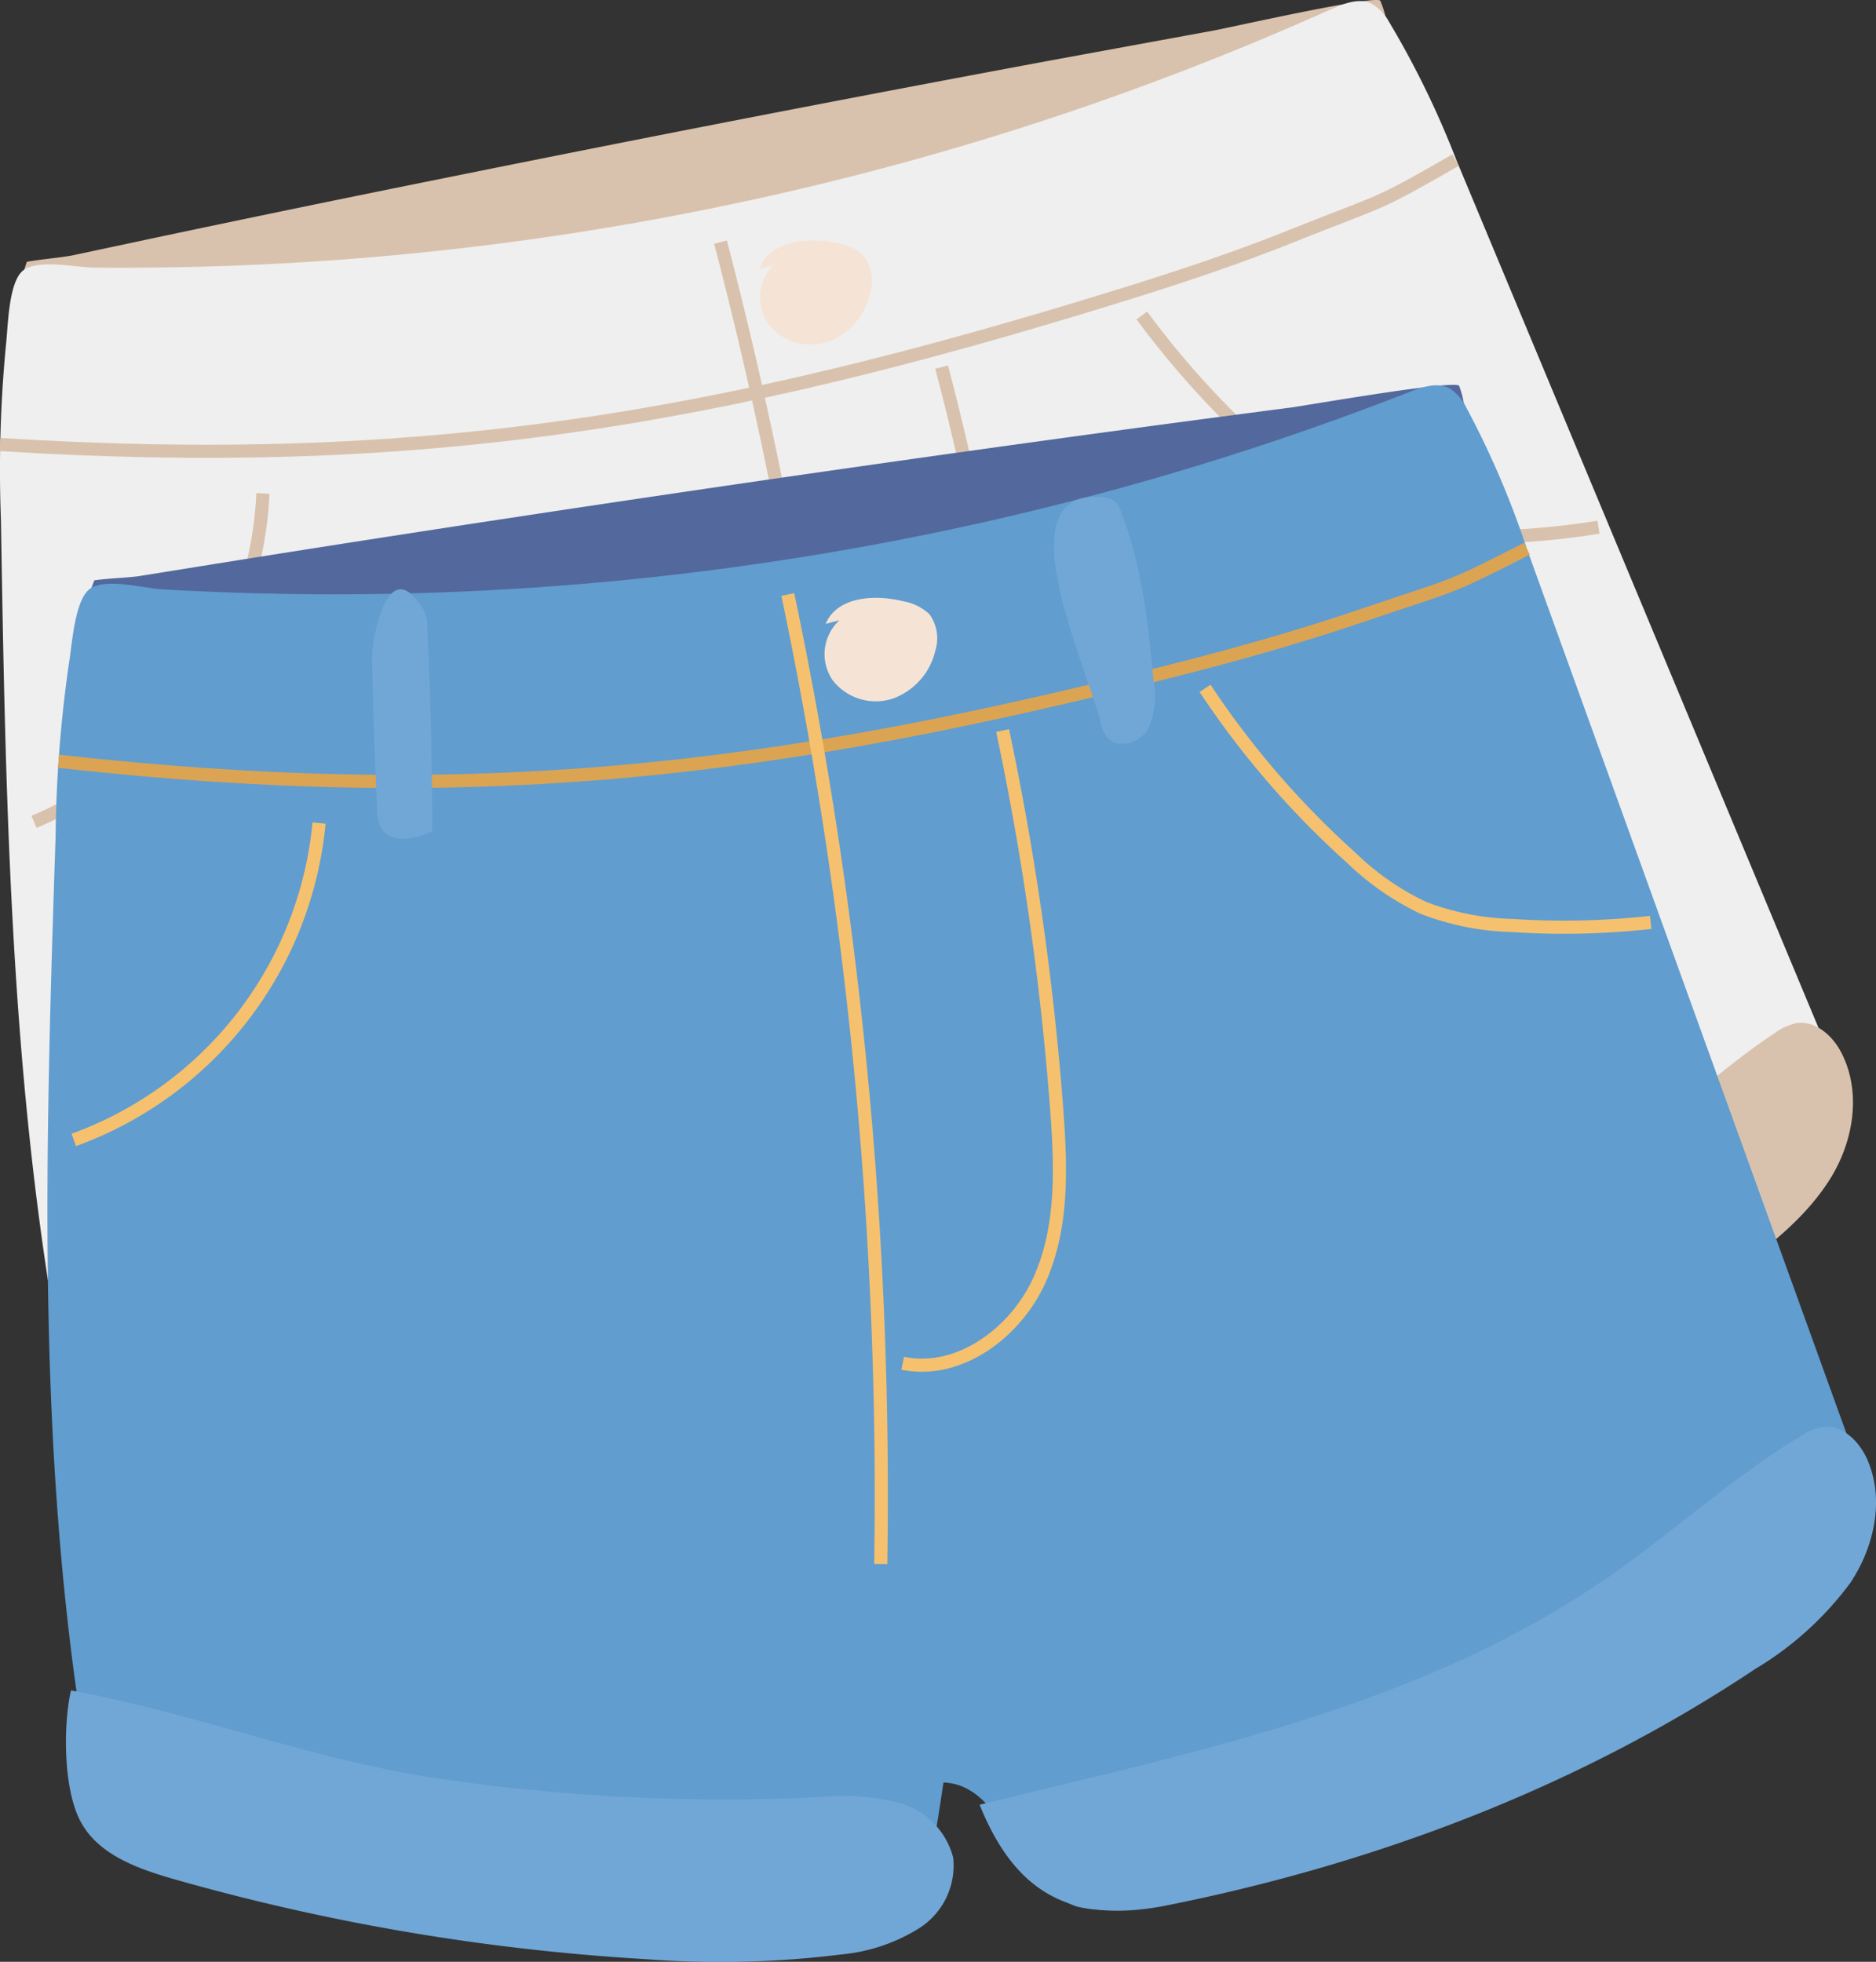 <svg xmlns="http://www.w3.org/2000/svg" viewBox="0 0 142.71 149.26"><rect x="0" y="0" width="142.71" height="149.26" fill="#333333" stroke="none"/><title>item2</title><g id="Layer_2" data-name="Layer 2"><g id="Layer_1-2" data-name="Layer 1"><path d="M105,.06c-.24-.49-11.5,2.05-12.65,2.26L79.7,4.64Q56.86,8.89,34.06,13.5q-11.4,2.29-22.77,4.7L5.56,19.42c-.88.18-2.28.28-3.52.5a29.89,29.89,0,0,0-.89,3.28c.2.16.4.32.56.47l4.22,3.92c2.22,2.06,4.52,4.16,7.37,5.2a21.87,21.87,0,0,0,8.46.81c21-.89,41.93-4.74,61.37-12.66,6.57-2.68,13.07-5.88,18.25-10.73a14.51,14.51,0,0,0,3.52-4.54A6.71,6.71,0,0,0,105,.06Z" style="fill:#d9c2ad"/><path d="M.07,39.53c.39,23.39.79,47,5.79,69.84a9.31,9.31,0,0,0,1.58,4,9.23,9.23,0,0,0,4.21,2.46,97.1,97.1,0,0,0,55.65,2.5,4.4,4.4,0,0,0,2.09-1,4.43,4.43,0,0,0,.9-2.55c.28-2.23.53-4.47.75-6.7,4.78-.08,6,7.62,10.59,8.93a9.11,9.11,0,0,0,4.86-.41,170.12,170.12,0,0,0,38-15.79c4.38-2.49,8.73-5.23,12-9,1.78-2.06,3.28-4.54,3.4-7.26.1-2.35-.82-4.6-1.73-6.77L110.79,12.18a69.23,69.23,0,0,0-5.13-10.53A3.55,3.55,0,0,0,104.34.28c-1-.47-2.1,0-3.08.42A223.37,223.37,0,0,1,55.45,15.58,224.44,224.44,0,0,1,7.16,20.36c-1.32,0-4.35-.69-5.44.25S.61,24.92.45,26.29A99.13,99.13,0,0,0,.07,39.53Z" style="fill:#efefef"/><path d="M0,33.82c31.88,2,54.52-1.83,85-11.27,4.7-1.45,9.36-3,13.93-4.86,6.55-2.6,5.69-2,11.8-5.51" style="fill:none;stroke:#d9c2ad;stroke-miterlimit:10"/><path d="M54.81,18.42A334.33,334.33,0,0,1,65.48,91.71" style="fill:none;stroke:#d9c2ad;stroke-miterlimit:10"/><path d="M2.59,62.53A28.49,28.49,0,0,0,20,37.54" style="fill:none;stroke:#d9c2ad;stroke-miterlimit:10"/><path d="M86.86,24A67.6,67.6,0,0,0,98.61,36.33a20.54,20.54,0,0,0,5.65,3.53,20.33,20.33,0,0,0,6.72,1,59,59,0,0,0,10.62-.75" style="fill:none;stroke:#d9c2ad;stroke-miterlimit:10"/><path d="M66.41,76.41c4.35.68,8.51-2.78,10.1-6.89s1.19-8.7.64-13.07a219.54,219.54,0,0,0-5.52-28.52" style="fill:none;stroke:#d9c2ad;stroke-miterlimit:10"/><path d="M88.34,116.62c15.74-3.9,30.92-10.46,43.95-20.11,2.65-2,5.27-4.1,7-6.93s2.3-6.5.81-9.44c-.66-1.32-2-2.52-3.43-2.3a4.45,4.45,0,0,0-1.71.79c-4.87,3.24-9,7.46-13.62,11.06-13.86,10.84-30.87,15.08-47.39,20C76.87,116.09,81.11,118.42,88.34,116.62Z" style="fill:#d9c2ad"/><path d="M5.68,114.36c1.48,2.41,4.48,3.31,7.24,4a165.74,165.74,0,0,0,36,4.34,74.46,74.46,0,0,0,15-1.09,13.5,13.5,0,0,0,5.82-2.25,5.66,5.66,0,0,0,2.32-5.5,5.89,5.89,0,0,0-4.48-4,18.64,18.64,0,0,0-6.28-.07,149.82,149.82,0,0,1-28.49,0c-9.69-.93-18.89-4.09-28.4-5.35C4,107,4.21,112,5.68,114.36Z" style="fill:#d9c2ad"/><path d="M58.83,20.18a3.5,3.5,0,0,0-.28,4.61,4.14,4.14,0,0,0,4.62,1.15,5.13,5.13,0,0,0,3.06-3.8,3.14,3.14,0,0,0-.57-2.73,3.8,3.8,0,0,0-2.08-.94c-2.2-.45-5.07-.11-5.82,2" style="fill:#f5e4d5"/><path d="M111,29.36c-.21-.5-11.58,1.48-12.75,1.64q-6.37.83-12.74,1.69-23,3.12-46,6.61-11.51,1.74-23,3.58l-5.79.93c-.89.15-2.29.17-3.54.34A30.48,30.48,0,0,0,6.1,47.38c.2.17.38.33.54.49l4,4.12c2.12,2.17,4.31,4.38,7.1,5.56a21.94,21.94,0,0,0,8.42,1.22c21,.14,42.11-2.68,61.92-9.63,6.69-2.35,13.33-5.24,18.75-9.82A14.63,14.63,0,0,0,110.59,35,6.69,6.69,0,0,0,111,29.36Z" style="fill:#53689c"/><path d="M4.23,63.63c-.77,23.39-1.52,47,2.35,70A9.27,9.27,0,0,0,8,137.77a9.12,9.12,0,0,0,4.08,2.65,97,97,0,0,0,55.46,5.23,3.23,3.23,0,0,0,3.15-3.37q.59-3.33,1.08-6.66c4.78.16,5.61,7.9,10.14,9.44a9.08,9.08,0,0,0,4.87-.18A169.66,169.66,0,0,0,125.49,131c4.5-2.27,9-4.79,12.46-8.43a12.28,12.28,0,0,0,3.75-7.09c.22-2.33-.59-4.63-1.39-6.84L116.15,41.75A67.91,67.91,0,0,0,111.54,31a3.5,3.5,0,0,0-1.25-1.44c-.94-.51-2.09-.12-3.09.27A223.48,223.48,0,0,1,60.71,42.43a224.66,224.66,0,0,1-48.47,2.4c-1.31-.08-4.31-.9-5.44,0s-1.32,4.25-1.55,5.61A98.79,98.79,0,0,0,4.23,63.63Z" style="fill:#619dcf"/><path d="M4.46,57.92c31.75,3.54,54.55.86,85.48-7.08,4.77-1.22,9.5-2.58,14.15-4.17,6.67-2.27,5.78-1.71,12.06-4.92" style="fill:none;stroke:#dba453;stroke-miterlimit:10"/><path d="M59.93,45.23A333.89,333.89,0,0,1,67,119" style="fill:none;stroke:#f5c16e;stroke-miterlimit:10"/><path d="M5.61,86.73A28.5,28.5,0,0,0,24.27,62.62" style="fill:none;stroke:#f5c16e;stroke-miterlimit:10"/><path d="M91.67,52.37a67.15,67.15,0,0,0,11.13,12.9,20.57,20.57,0,0,0,5.47,3.8,20.11,20.11,0,0,0,6.67,1.34,59.93,59.93,0,0,0,10.63-.23" style="fill:none;stroke:#f5c16e;stroke-miterlimit:10"/><path d="M68.67,103.72c4.32.89,8.64-2.36,10.43-6.39s1.61-8.62,1.28-13a219.43,219.43,0,0,0-4.11-28.75" style="fill:none;stroke:#f5c16e;stroke-miterlimit:10"/><path d="M28.68,61.67A3,3,0,0,0,29,63c.7,1.24,2.57.83,3.88.26q0-7.78-.38-15.57a2.65,2.65,0,0,0-.25-1.22c-2.74-4.72-4,2.15-3.95,3.74C28.38,54.05,28.54,57.86,28.68,61.67Z" style="fill:#71a7d6"/><path d="M83.69,54.84a3,3,0,0,0,.54,1.27c.81.93,2.47.42,3.1-.63a5.93,5.93,0,0,0,.43-3.6c-.41-4.38-.88-8.82-2.48-12.93a1.76,1.76,0,0,0-.51-.82,1.74,1.74,0,0,0-.92-.3C76.26,37.09,82.63,50.58,83.69,54.84Z" style="fill:#71a7d6"/><path d="M88.6,145C104.52,141.84,120,136,133.49,127a24.84,24.84,0,0,0,7.28-6.59c1.82-2.74,2.61-6.37,1.27-9.38-.6-1.35-1.85-2.62-3.31-2.47a4.59,4.59,0,0,0-1.75.71c-5,3-9.36,7-14.15,10.38-14.37,10.14-31.57,13.54-48.31,17.66C77.17,143.87,81.29,146.4,88.6,145Z" style="fill:#71a7d6"/><path d="M6.16,138.64c1.35,2.48,4.31,3.53,7,4.31A166.39,166.39,0,0,0,49,149.05a74.62,74.62,0,0,0,15-.35,13.5,13.5,0,0,0,5.93-2,5.65,5.65,0,0,0,2.58-5.37,5.86,5.86,0,0,0-4.28-4.21,18.55,18.55,0,0,0-6.27-.37,149.58,149.58,0,0,1-28.45-1.41c-9.63-1.4-18.67-5-28.11-6.73C4.8,131.24,4.8,136.17,6.16,138.64Z" style="fill:#71a7d6"/><path d="M63.86,47.19a3.5,3.5,0,0,0-.5,4.59,4.15,4.15,0,0,0,4.56,1.37,5.1,5.1,0,0,0,3.23-3.64,3.15,3.15,0,0,0-.43-2.76,3.85,3.85,0,0,0-2-1c-2.18-.55-5.06-.36-5.91,1.72" style="fill:#f5e4d5"/></g></g></svg>